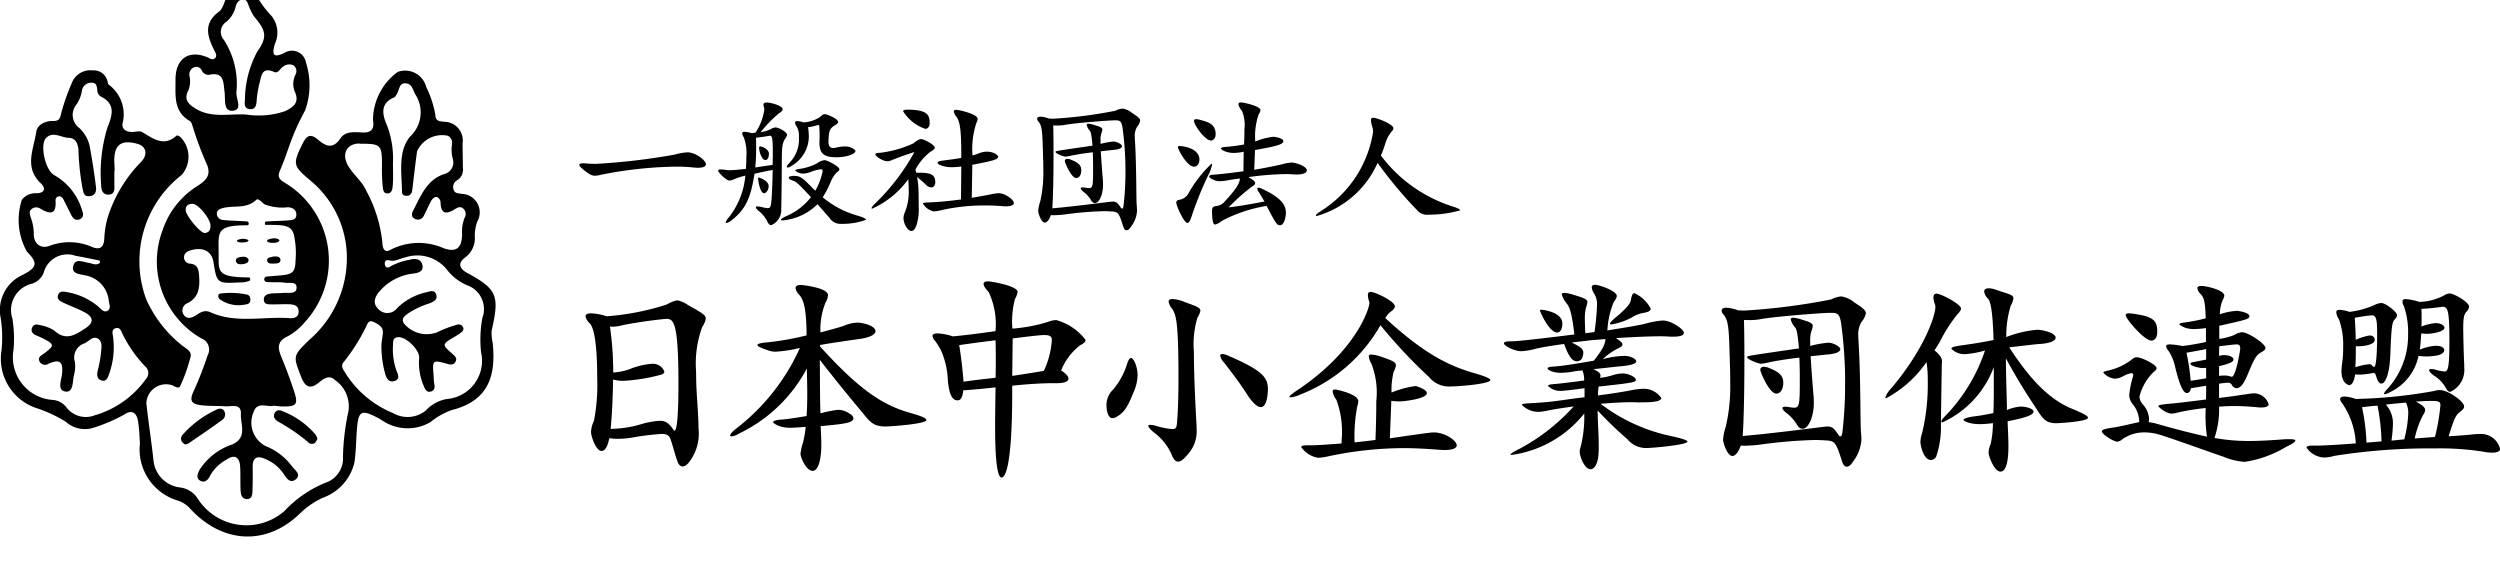 <svg xmlns="http://www.w3.org/2000/svg" xmlns:xlink="http://www.w3.org/1999/xlink" width="169.546" height="39" viewBox="0 0 169.546 39">
  <defs>
    <clipPath id="clip-path">
      <rect id="長方形_12" data-name="長方形 12" width="169.546" height="39" fill="none"/>
    </clipPath>
  </defs>
  <g id="h_logo_3" clip-path="url(#clip-path)">
    <path id="パス_145" data-name="パス 145" d="M14.964,28.156c-.147-.2-.376-.147-.56-.049a6.991,6.991,0,0,0-2.228,1.659.4.4,0,0,0-.078.482.881.881,0,0,0,.214.194.82.82,0,0,0,.224-.054c.768-.528,1.545-1.048,2.294-1.6a.452.452,0,0,0,.135-.629" transform="translate(0.229 -0.303)"/>
    <path id="パス_146" data-name="パス 146" d="M12.686,9.188c.1.059.14.251.19.387a22.242,22.242,0,0,0,.887,2.4c.389.776.116,1.163-.518,1.58a5.638,5.638,0,0,0-2.415,3.027,6.008,6.008,0,0,0,2.611,7.336.809.809,0,0,1,.444,1.149,24.281,24.281,0,0,1-.894,2.313c-.386.78-.259,1.012.58,1.092.5.048,1,.024,1.5.06.424.031,1.106-.232,1.067.52-.037.707.471,1.609-.606,2.074a4.21,4.21,0,0,0-2.19,1.7c-.123.221-.268.547,0,.728.315.211.574-.017.7-.311a2.825,2.825,0,0,1,1.129-1.1c.526-.373.876-.177.916.467.034.56,0,1.125.035,1.685.017.261.118.561.468.528.3-.03.326-.312.333-.548.017-.532.026-1.066.013-1.6-.018-.728.359-.811.9-.551A2.757,2.757,0,0,1,19,33.06c.2.3.468.776.885.4.365-.331-.116-.614-.291-.873a4.168,4.168,0,0,0-1.8-1.369,1.786,1.786,0,0,1-.8-2.282c.248-.777.953-.318,1.364-.446.227.022.373.045.521.049,1.05.031,1.173-.116.846-1.095-.253-.754-.527-1.5-.832-2.236-.256-.614-.331-1.081.426-1.427a3.979,3.979,0,0,0,1.152-.955,6.158,6.158,0,0,0-1.376-9.47c-.374-.224-.491-.4-.3-.826.328-.758.569-1.552.871-2.321a16.579,16.579,0,0,1,.822-1.733,5.018,5.018,0,0,0,.063-3.257.962.962,0,0,0-1.463-.656c-.827.4-.825.05-.648-.605a1.8,1.8,0,0,0-.244-1.923A6.616,6.616,0,0,1,17.164.616a1.036,1.036,0,0,0-1.9,0c-.244.365-.3.921-.619,1.155-1.039.772-.8,1.624-.343,2.558.083.17.25.389.1.573-.171.2-.377.024-.56-.051-1.269-.52-2.15.137-2.138,1.539.01,1.058-.162,2.145.982,2.8m.164,5.61c.394-.006,1.235,1.023,1.227,1.483,0,.265-.089.468-.383.495s-1.3-1.18-1.3-1.564c0-.311.2-.411.456-.414m6.456.229c.329.018.6.161.593.523s-.336.348-.592.372c-.313.03-1.039.046-1.463.073-.079.005-.108.23-.029.23,1.234,0,1.724.013,1.909.636a5.709,5.709,0,0,1,.12,1.764c-.018,1.084-.366.959-1.956,1.106a.184.184,0,0,0-.013.365c.267.039.974,0,1.208.046.313.066.856-.128.831.365-.022.438-.552.3-.886.333-.292.026-.59.008-.88.047-.239.033-.476.128-.453.439.02.29.268.285.465.29.412.01.824-.022,1.235-.008.3.01.626.062.66.445.036.4-.282.523-.583.5-1.8-.135-3.658.383-5.409-.405-.393-.177-.673.015-.975.21-.261.168-.586.285-.8,0a.53.53,0,0,1,.229-.825c.774-.392.838-1.064.79-1.805-.029-.434-.07-.837-.638-.875a.423.423,0,0,1-.388-.415c0-.281.19-.408.435-.484.819-.256,1.437.047,1.556.769.243,1.479.243,1.478,1.757,1.406a1.7,1.7,0,0,0,.706-.118c.061-.039.033-.225-.04-.225-2.185,0-2.066-.4-2.066-1.554,0-1.529-.229-1.98,1.957-1.98.121,0,.106-.244-.015-.257-.266-.03-1.354-.061-1.619-.1a.447.447,0,0,1-.441-.368c-.038-.262.14-.367.353-.429.76-.222,1.637.077,2.317-.571.151-.142.38.2.577.311a3.346,3.346,0,0,0,1.549.193M12.558,7.152a1.683,1.683,0,0,0,.093-1.032.512.512,0,0,1,.314-.579.391.391,0,0,1,.517.209.5.5,0,0,0,.5.3c1.041-.227.963.535,1.049,1.162.066.492-.1,1.316.539,1.276.725-.047.221-.824.265-1.263a5.533,5.533,0,0,0-.846-3.539.809.809,0,0,1,.164-1.231,1.924,1.924,0,0,0,.634-1.043c.062-.228.2-.455.469-.471.312-.019.338.269.435.476a3.109,3.109,0,0,0,.358.7c.8.946.9,1.362.2,2.36a6.965,6.965,0,0,0-.836,3.3c-.035.26-.045.568.338.6.358.027.422-.225.453-.518a7,7,0,0,1,.19-1.225c.138-.462.136-1.162.992-.779.3.133.415-.269.645-.382a.671.671,0,0,1,.67-.069.492.492,0,0,1,.138.639,1.391,1.391,0,0,0-.059,1.119c.363.754-.066,1.08-.661,1.358a5.562,5.562,0,0,1-2.61.226c-1.149-.078-2.339.263-3.439-.4-.5-.3-.805-.625-.515-1.2" transform="translate(0.199 -0.976)"/>
    <path id="パス_147" data-name="パス 147" d="M18.276,28.322c-.133.277.052.462.253.579a12.779,12.779,0,0,1,2.018,1.384.337.337,0,0,0,.474.042.936.936,0,0,0,.162-.273,1.584,1.584,0,0,0-.124-.272,5.6,5.6,0,0,0-2.334-1.628.337.337,0,0,0-.448.169" transform="translate(0.347 -0.301)"/>
    <path id="パス_148" data-name="パス 148" d="M33.351,23.227c.535-2.352.356-2.775-1.658-3.873-.51-.277-.71-.647-.118-1.074a1.609,1.609,0,0,0,.625-1.4,2.742,2.742,0,0,1,.176-1.03,1.253,1.253,0,0,0-1.068-1.862c-.233-.043-.489-.022-.559-.323a.527.527,0,0,1,.265-.606.842.842,0,0,0,.378-.839c0-.558-.022-1.115-.019-1.672A1.264,1.264,0,0,0,30.151,9.1c-.294-.034-.62-.018-.621-.45a7.011,7.011,0,0,0-.625-1.911A1.472,1.472,0,0,0,26.97,5.719a4.084,4.084,0,0,0-1.676,3.242c.116.64-.119.9-.738.863-.536-.031-1.14-.09-1.469.4-.517.763-1,.528-1.525.084s-.775-.267-1.051.293c-.676,1.375-.638,1.49.532,2.475a6.823,6.823,0,0,1,2.48,5.082A7.352,7.352,0,0,1,20.963,23.9c-1.109,1.085-1.087,1.077-.548,2.479.307.8.685.858,1.276.355.322-.273.685-.455,1.023-.122a2.155,2.155,0,0,1,.91,2.148,15.848,15.848,0,0,0-.364,3.074,1.743,1.743,0,0,1-.988,1.668,7.836,7.836,0,0,0-2.987,2,3.922,3.922,0,0,1-5.866-.829,1.656,1.656,0,0,0-1.182-.771,2.05,2.05,0,0,1-1.831-1.865c-.138-1.288-.343-2.57-.48-3.858a1.337,1.337,0,0,1,1.745-1.214c.19.09.458.264.548.06a11.351,11.351,0,0,0,.707-1.995c.094-.392-.363-.576-.617-.794a8.309,8.309,0,0,1-2.4-3.118,7.42,7.42,0,0,1,2.42-8.422,1.891,1.891,0,0,0-.11-2.576c-.071-.046-.206-.117-.234-.091-.877.8-1.592.208-2.351-.233-.174-.1-.461,0-.695-.005-.373-.007-.686-.18-.629-.573a2.5,2.5,0,0,0-.941-2.642c-.041-.03-.054-.105-.066-.163a.954.954,0,0,0-1.02-.8,1.356,1.356,0,0,0-1.344.7,14.525,14.525,0,0,0-.768,2.132c-.1.373-.083.617-.612.6-.447-.01-1.028.23-1.1.736-.169,1.168-.838,2.407.3,3.482.4.381.235.663-.259.684a1.2,1.2,0,0,0-1.011.428A4.394,4.394,0,0,0,1.822,17.9c.762.773.708,1.071-.286,1.582a2.62,2.62,0,0,0-1.488,2.93A8.535,8.535,0,0,1,.1,24.622a3.529,3.529,0,0,0,2.468,3.926,9.281,9.281,0,0,1,1.9.9,1.934,1.934,0,0,0,1.909.391,11.607,11.607,0,0,0,2.02-.867c.574-.4.885-.117.971.468s.1,1.177.121,1.476a3.621,3.621,0,0,0,2.573,3.874,1.878,1.878,0,0,1,.841.553c2.151,2.33,5.134,2.573,7.46.3a5.449,5.449,0,0,1,1.554-1.055,3.355,3.355,0,0,0,2.107-2.331c.121-.7.12-1.459.173-2.192.1-1.394.279-1.5,1.516-.838.077.042.148.1.226.138a3.063,3.063,0,0,0,3.258.1,4.737,4.737,0,0,1,1.437-.813c2.375-.605,3.029-2.149,2.78-4.56a2.855,2.855,0,0,1-.067-.872M2.292,16.652a3.231,3.231,0,0,0-.195-1.03c-.051-.2-.163-.4.018-.582a.5.5,0,0,1,.652-.029c.64.371,1.064.382,1-.548a.269.269,0,0,1,.246-.311c.168-.008.25.13.317.266q.237.476.475.95c.128.257.3.477.614.339.278-.123.235-.4.143-.618a4.037,4.037,0,0,0-1.867-2.362c-.621-.3-1.024-2.1-.555-2.546s1.009-.007,1.516.006c.468.013.626.383.664.8A17.039,17.039,0,0,0,5.6,13.63c.068.271.075.542.451.517.4-.026.5-.318.458-.625q-.157-1.275-.386-2.54A2.4,2.4,0,0,0,5.377,9.52a1.1,1.1,0,0,1-.191-1.591,2.3,2.3,0,0,0,.378-.977.627.627,0,0,1,.65-.5c.326-.02.355.242.383.484a.514.514,0,0,0,.24.451c1.06.518.753,1.336.443,2.123a10.523,10.523,0,0,0-.423,3.85c0,.367.114.7.517.678.458-.024.382-.434.382-.754V12.4h.023c-.009-.177-.019-.354-.025-.532-.047-1.2.441-1.592,1.586-1.267.578.165.705.718.234,1.214A9.38,9.38,0,0,0,7.29,15.632a6.036,6.036,0,0,0-.217,1.395c-.03.535-.243.784-.786.579a3.84,3.84,0,0,0-2.913-.1c-.633.25-1.119-.172-1.082-.857M6.481,28.982a1.652,1.652,0,0,1-1.988-.53,1.29,1.29,0,0,0-.9-.488A2.9,2.9,0,0,1,.918,24.558a8.576,8.576,0,0,0-.077-2.113A1.837,1.837,0,0,1,2.17,20.079a1.276,1.276,0,0,0,.793-.74,1.658,1.658,0,0,1,2.171-1.147c.542.093,1.079.209,1.618.318.011,0,.012.052.034.15-.278.225-.527.039-.776.006-.384-.049-.91-.351-1.048.23-.123.522.447.527.792.615a1.944,1.944,0,0,1,1.624,1.731c.03.225.169.5-.065.659-.25.169-.445-.079-.6-.229a4.428,4.428,0,0,0-2.212-1.026c-.237-.052-.493-.074-.573.239-.066.261.15.377.329.463.5.242,1.034.428,1.523.694.574.314.583.691.017,1.06-.683.445-1.334.891-2.128.145a2.67,2.67,0,0,0-.984-.362c-.216-.071-.421-.052-.514.194s.044.392.252.489c.16.076.326.138.483.219.795.412.8.484.1,1.015-.183.138-.46.238-.332.539a.421.421,0,0,0,.61.173c.842-.383,1.017-.073.914.753-.048.38-.33,1.062.256,1.13.512.06.467-.629.545-1.038a2.42,2.42,0,0,0,.084-.96,1,1,0,0,1,.651-1.274c.3-.143.575-.546.939-.3.289.2.2.605.18.916a8.458,8.458,0,0,1-.222,1.215c-.062.284-.075.571.232.679.341.119.443-.164.534-.431a5.315,5.315,0,0,0,.269-2.533c-.03-.2-.109-.451.127-.555.308-.136.426.146.507.353A8.7,8.7,0,0,0,9.858,25.7a.58.58,0,0,1,.071.8,6.487,6.487,0,0,1-3.448,2.489m17.89-18.4c1.477-.007,1.538.056,1.535,1.52a10.607,10.607,0,0,0,.045,1.324c.024.2.017.546.346.525.3-.017.323-.347.34-.554.043-.5.013-1,.013-1.5A6.335,6.335,0,0,0,26.229,9.3c-.3-.684-.466-1.457.51-1.857.09-.037.14-.18.2-.28.157-.257.125-.708.578-.672.432.034.481.447.651.753a2.228,2.228,0,0,1-.355,2.854c-.841,1.02-.566,2.47-.55,3.76,0,.224.192.284.382.255.255-.038.3-.243.324-.46.1-.85.2-1.7.315-2.55a1.857,1.857,0,0,1,2.089-1.056.54.54,0,0,1,.276.6,2.541,2.541,0,0,0,.056.966.807.807,0,0,1-.586,1.034c-1.2.4-1.586,1.505-2.107,2.488-.1.195-.125.426.109.538a.433.433,0,0,0,.611-.18c.18-.335.32-.692.506-1.024.084-.148.242-.314.423-.26a.448.448,0,0,1,.217.348c.018.772.357.848.945.485.17-.105.365-.234.571-.076a.5.5,0,0,1,.113.647,2.589,2.589,0,0,0-.167,1.126c-.021.9-.372,1.232-1.225.946a4.188,4.188,0,0,0-3.652.105c-.479.272-.528-.295-.536-.549a9.321,9.321,0,0,0-1.075-3.441c-.308-.7-.931-1.135-1.282-1.789-.4-.755-.04-1.433.8-1.437m8.356,11.77a7.991,7.991,0,0,0-.1,2.384,2.6,2.6,0,0,1-2.3,3.17,2.5,2.5,0,0,0-1.442.777,1.964,1.964,0,0,1-2.232.178,6.887,6.887,0,0,1-3.295-2.818c-.168-.26-.237-.447,0-.7a12.893,12.893,0,0,0,1.412-2.222c.145-.237.168-.637.6-.425.319.156.646.334.594.783-.023.206-.056.41-.093.675a6.839,6.839,0,0,0,.253,2.043c.073.29.239.605.608.5.435-.122.259-.468.15-.729a4.4,4.4,0,0,1-.226-1.741c0-.252,0-.478.331-.512.547-.055,1.5.877,1.439,1.422a4,4,0,0,0,.318,1.9c.081.21.207.471.515.352.231-.089.24-.3.192-.524a4.074,4.074,0,0,1-.042-.526c-.09-1.084-.087-1.095.931-.813.227.062.409.08.54-.128.145-.228,0-.379-.167-.525-.762-.667-.759-.668.135-1.193.127-.074.251-.156.371-.241s.252-.195.2-.357a.326.326,0,0,0-.43-.211,7.489,7.489,0,0,0-1.313.5,1.994,1.994,0,0,1-2.284-.595c-.2-.345.056-.481.25-.65a5.765,5.765,0,0,1,1.51-.712c.242-.111.534-.228.439-.566-.1-.373-.407-.244-.662-.182a4.077,4.077,0,0,0-1.994,1.077.83.83,0,0,1-1.314.022c-.4-.407-.139-.872.151-1.194A3.524,3.524,0,0,1,27.975,19.4c.374-.047.784-.126.665-.606-.1-.413-.5-.442-.875-.334a4.22,4.22,0,0,0-1.246.426c-.133.089-.345.2-.413-.083-.052-.21.055-.374.283-.309.413.116.739-.137,1.107-.2a2.569,2.569,0,0,1,2.8.816,3.417,3.417,0,0,0,1.368,1.069,1.716,1.716,0,0,1,1.067,2.174" transform="translate(0 -0.84)"/>
    <path id="パス_149" data-name="パス 149" d="M14.644,20.8c-.142-.1-.173-.371,0-.4a5.406,5.406,0,0,1,1.858.072c.17.071.2.16.2.371-.005.233-.2.285-.367.3a2.192,2.192,0,0,1-1.688-.346" transform="translate(0.276 -0.488)"/>
    <path id="パス_150" data-name="パス 150" d="M18.209,17.94c.239-.021.472.008.476.249,0,.178-.2.236-.387.23-.2-.005-.481.052-.52-.19s.259-.231.431-.289" transform="translate(0.338 -0.545)"/>
    <path id="パス_151" data-name="パス 151" d="M16.559,18.15c.017.213-.158.265-.35.3s-.42.032-.49-.134c-.106-.255.145-.329.377-.356.191-.023.381.006.463.189" transform="translate(0.299 -0.544)"/>
    <path id="パス_152" data-name="パス 152" d="M18.617,16.865c-.046.179-.36.193-.584.173-.189-.017-.338-.1-.213-.2a.978.978,0,0,1,.446-.1.468.468,0,0,1,.351.123" transform="translate(0.338 -0.574)"/>
    <path id="パス_153" data-name="パス 153" d="M16.559,16.864c-.054.11-.127.128-.244.141-.287.035-.565,0-.543-.122.007-.041.225-.108.355-.11a.733.733,0,0,1,.432.09" transform="translate(0.3 -0.573)"/>
    <path id="パス_154" data-name="パス 154" d="M46.377,10.714c-.091,0-.193-.01-.3-.019a10.675,10.675,0,0,0-1.174-.059,27.446,27.446,0,0,0-5.092.547,2.206,2.206,0,0,1-.424.069c-.213,0-.385-.089-.73-.362-.222-.176-.334-.294-.334-.382,0-.068.081-.1.253-.1a1.415,1.415,0,0,1,.2.011c.244.019.456.029.679.029a44.042,44.042,0,0,0,5.325-.626,4.176,4.176,0,0,1,.881-.157c.527,0,1.246.539,1.246.813,0,.146-.182.234-.527.234" transform="translate(0.968 0.665)"/>
    <path id="パス_155" data-name="パス 155" d="M50.866,11.079c-.5.089-.73.148-1.225.254-.253,1.5-.506,2.339-1.549,3.151a.967.967,0,0,1-.365.2c-.03,0-.04-.01-.04-.038a.809.809,0,0,1,.193-.333,5.253,5.253,0,0,0,1.134-2.847,4.068,4.068,0,0,0-.76.245,1.045,1.045,0,0,1-.314.089c-.222,0-.769-.558-.769-.676,0-.059.061-.078.182-.078a2.266,2.266,0,0,1,.395.038,1,1,0,0,0,.193.011c.253,0,.648-.04,1.114-.089.02-.3.03-.577.03-.822a3.163,3.163,0,0,0-.171-1.31.686.686,0,0,1-.112-.275c0-.068.05-.107.172-.107a1.812,1.812,0,0,1,.455.088,2.638,2.638,0,0,0,.273-.03,3.751,3.751,0,0,0,.6-1.565.56.56,0,0,0-.02-.148.7.7,0,0,1-.04-.176c0-.1.061-.156.223-.156.294,0,1.083.226,1.083.45,0,.089-.091.186-.253.284a8.521,8.521,0,0,0-1.245,1.282,2.55,2.55,0,0,0,.7-.215.6.6,0,0,1,.314-.108c.233,0,.78.323.78.49a.538.538,0,0,1-.132.274c-.191.313-.222.568-.222,1.536-.011,1.762-.02,2.358-.04,3.239a1.119,1.119,0,0,1-.679,1.086c-.1,0-.182-.078-.243-.205a2.091,2.091,0,0,0-.6-.754c-.141-.118-.2-.2-.2-.245s.04-.068.121-.068a1.558,1.558,0,0,1,.3.049,1.739,1.739,0,0,0,.364.068c.253,0,.273-.019.345-1.976,0-.205.011-.412.011-.607m0-.352c0-.254.01-.509.01-.734,0-1.105-.04-1.242-.2-1.242-.02,0-.04.01-.061.01-.253.049-.547.088-.882.127.011.274.011.528.011.754a10.923,10.923,0,0,1-.061,1.262Zm-.992.938c0-.048.01-.077.061-.077.03,0,.658.215.658.576,0,.294-.193.49-.3.49-.294,0-.415-.9-.415-.989m.3-1.379a1.481,1.481,0,0,1-.233-.7c0-.079.031-.108.091-.108.121,0,.578.186.578.509,0,.03-.011.068-.011.1-.02.215-.121.313-.222.313a.281.281,0,0,1-.2-.108m3.574,2.192a4.266,4.266,0,0,0,.5-1.331c0-.089-.04-.127-.132-.127a2.873,2.873,0,0,0-.688.186,1.558,1.558,0,0,1-.475.107.8.8,0,0,1-.567-.205c0-.04.112-.088.334-.118a3.574,3.574,0,0,0,1.165-.382,1,1,0,0,1,.5-.205c.172,0,1,.43,1,.617,0,.078-.071.146-.193.224a2.024,2.024,0,0,0-.384.6,6.356,6.356,0,0,1-.557,1.076,6.344,6.344,0,0,0,2.46,1.272c.314.1.486.187.486.254a4.659,4.659,0,0,1-1.7.275.857.857,0,0,1-.78-.4c-.324-.362-.578-.666-.82-.93a3.83,3.83,0,0,1-2.1,1.067,1.918,1.918,0,0,1-.273.029c-.071,0-.112-.01-.112-.04s.1-.117.314-.224a4.248,4.248,0,0,0,1.732-1.312c-.708-.752-.972-1.046-1.215-1.115-.193-.059-.294-.128-.294-.2s.121-.127.385-.127c.415.01.566.146,1.215.811Zm.9-3.269c0,.264.141.372.324.372a.675.675,0,0,0,.191-.03,2.62,2.62,0,0,1,.628-.078,1.122,1.122,0,0,1,.213.019c.314.1.466.206.466.313,0,.137-.486.4-1.286.4-.83,0-1.154-.226-1.154-1.008,0-.108.011-.226.011-.372V8.613c0-.166-.011-.293-.02-.469,0-.078-.031-.118-.071-.118-.01,0-.03.011-.04.011a2.8,2.8,0,0,1-.648.137,5.777,5.777,0,0,1,.051.665,2.33,2.33,0,0,1-1.1,1.918,1.138,1.138,0,0,1-.171.1.38.38,0,0,1-.163.059c-.04,0-.061-.02-.061-.049,0-.059.061-.146.182-.274a2.262,2.262,0,0,0,.638-1.742,1.209,1.209,0,0,0-.162-.733.459.459,0,0,1-.1-.245c0-.068.051-.108.163-.108a1.521,1.521,0,0,1,.415.089A2.3,2.3,0,0,0,54.065,7.5c.152-.146.243-.205.354-.205s.89.3.89.528c0,.068-.08.146-.212.224-.385.235-.416.392-.446,1.135Z" transform="translate(1.532 0.447)"/>
    <path id="パス_156" data-name="パス 156" d="M60.144,12.712c0,.332.011.86.011,1.115,0,.324-.122,1.361-.5,1.361-.253,0-.536-.49-.536-.881a.913.913,0,0,1,.071-.332,3.7,3.7,0,0,0,.283-1.576c0-.264-.02-.509-.03-.725a6.124,6.124,0,0,1-2.451,2c-.03,0-.04-.01-.04-.029,0-.059.081-.167.233-.314a14.455,14.455,0,0,0,2.673-3.5c-.415.138-.881.284-1.55.558a.709.709,0,0,1-.3.068c-.273,0-.8-.332-.8-.469,0-.068.121-.1.365-.108a7.671,7.671,0,0,0,2.2-.626c.263-.205.395-.3.547-.3.193,0,.921.392.921.578,0,.088-.112.176-.314.293a3.9,3.9,0,0,0-1,1.194l.061.215H60.1c.84,0,1.174.1,1.174.647,0,.215-.112.352-.273.352a.564.564,0,0,1-.364-.186,6.843,6.843,0,0,0-.6-.518,5.23,5.23,0,0,1,.1.919Zm-.577-5.754c1.052.049,1.326.275,1.326.881,0,.3-.132.42-.3.42a2.873,2.873,0,0,1-1.5-1.193c0-.079.112-.108.334-.108Zm3.472,3.855a6,6,0,0,1-.638.049,2.2,2.2,0,0,1-.7-.108c-.193-.078-.273-.137-.273-.2s.121-.118.323-.137c.425-.059.871-.108,1.286-.186V9.982c0-1.712-.1-2.221-.324-2.534a.784.784,0,0,1-.182-.372c0-.068.051-.108.172-.108s1.448.275,1.448.617a.715.715,0,0,1-.091.275,5.661,5.661,0,0,0-.263,2.2,2.907,2.907,0,0,0,.446-.146,1.512,1.512,0,0,1,.536-.108c.425,0,.76.226.76.342,0,.2-.446.3-1.752.548l-.04,2.24c.374-.059.76-.137,1.154-.205a3.7,3.7,0,0,1,.688-.108c.385,0,1.013.421,1.013.666,0,.127-.162.224-.527.224a2.421,2.421,0,0,1-.253-.01c-.323-.029-.718-.048-1.184-.048a13.323,13.323,0,0,0-2.926.312,2.406,2.406,0,0,1-.536.089,1.1,1.1,0,0,1-.739-.529c0-.059.132-.067.374-.078.607-.019,1.367-.088,2.207-.2Z" transform="translate(2.155 0.479)"/>
    <path id="パス_157" data-name="パス 157" d="M68.028,14.624c-.244,0-.446-.636-.446-.793a2.619,2.619,0,0,1,.132-.626,8.687,8.687,0,0,0,.213-2.191c0-.226,0-.46-.011-.676-.05-1.741-.04-2.24-.314-2.563a.311.311,0,0,1-.091-.2c0-.078.071-.137.233-.137a1.839,1.839,0,0,1,.557.127c.111.01.233.01.344.01a30.406,30.406,0,0,0,4.171-.539,1.342,1.342,0,0,1,.486-.146,1.269,1.269,0,0,1,.629.284c.4.264.566.382.566.538a.969.969,0,0,1-.213.42,1.149,1.149,0,0,0-.151.666c0,.118.01.254.02.421.1,1.8.071,3.845.111,4.247.011.137.02.254.02.352a1.87,1.87,0,0,1-.395,1.057c-.1.176-.212.264-.314.264s-.171-.078-.222-.235c-.3-.959-.354-1.008-.78-1.037-.182-.01-.364-.019-.556-.019a23.477,23.477,0,0,0-2.511.205,7.137,7.137,0,0,1-.861.068,1.429,1.429,0,0,1-.2-.01c-.132.362-.283.509-.415.509m5.466-3.865A21.673,21.673,0,0,0,73.3,8.195c-.061-.391-.141-.508-.435-.508H72.8c-.445,0-2.632.175-3.32.293a3.088,3.088,0,0,1-.607.059,2.586,2.586,0,0,1-.273-.01c.02.655.02,1.38.02,2.094,0,1.428-.031,2.827-.081,3.532.87-.078,1.852-.185,3.716-.42a3.841,3.841,0,0,1,.395-.038c.213,0,.314.077.527.4a.15.15,0,0,0,.09.079c.051,0,.081-.059.1-.186a19.433,19.433,0,0,0,.132-2.388Zm-1.67-.968c.03.538.112,1.614.141,1.937.011.118.011.235.011.343,0,.635-.253,1.232-.547,1.232-.121,0-.223-.1-.3-.254a2.049,2.049,0,0,0-.486-.518c-.121-.1-.182-.176-.182-.226s.04-.068.132-.068c.05,0,.111.011.193.019a1.29,1.29,0,0,0,.243.03c.273,0,.273-.205.273-1.517,0-.313-.01-.626-.02-.91-.527.059-1.083.146-1.457.224a2.466,2.466,0,0,1-.405.068c-.112,0-.668-.205-.668-.323,0-.059.03-.059,2.51-.42-.061-.666-.1-.911-.182-1.008a.893.893,0,0,1-.213-.391c0-.059.04-.089.121-.089a1.812,1.812,0,0,1,.455.108c.374.107.486.166.486.3a1.02,1.02,0,0,1-.071.264,1.471,1.471,0,0,0-.05.48v.215a4.932,4.932,0,0,1,.87-.157c.273,0,.587.206.587.313,0,.127-.213.235-.7.264ZM70.5,11.141c-.03.332-.182.46-.334.46-.354,0-.78-1.076-.78-1.145,0-.1.061-.156.183-.156a.622.622,0,0,1,.243.059c.5.2.688.382.688.7Z" transform="translate(2.828 0.474)"/>
    <path id="パス_158" data-name="パス 158" d="M76.382,13.291c0-.127.082-.166.2-.186a.875.875,0,0,0,.587-.372,8.354,8.354,0,0,1,1.609-2.084c.02,0,.03.02.03.059a2.516,2.516,0,0,1-.263.734,23.655,23.655,0,0,0-1.094,2.691c-.1.342-.2.538-.314.538-.243,0-.759-1.184-.759-1.38m1.57-2.906c0,.284-.152.47-.365.47-.475,0-1.093-1.175-1.093-1.331,0-.049.031-.068.112-.068.061,0,1.245.059,1.347.851Zm-.365-2.632c0-.078.05-.118.152-.118a1.149,1.149,0,0,1,.273.049c.536.146,1.042.283,1.042.968,0,.264-.141.431-.324.431-.395,0-1.144-1.057-1.144-1.331m4.4,4.833a.506.506,0,0,1-.112-.235c0-.048.031-.068.081-.068a.7.7,0,0,1,.294.1c1.195.557,1.57,1.046,1.57,1.595,0,.215-.091.851-.4.851-.212,0-.263-.088-.911-1.31a9.778,9.778,0,0,0-3.037,1.018,1.163,1.163,0,0,1-.446.245c-.112,0-.213-.118-.213-.911,0-.264.061-.3.253-.342a.859.859,0,0,0,.618-.323c.718-.774,1.012-1.214,1.012-1.547-.294.04-.577.079-.83.127a4.12,4.12,0,0,1-.557.059c-.294,0-.7-.224-.7-.323,0-.059.081-.1.243-.118.6-.038,1.336-.137,2.086-.234l.02-1.321a3.906,3.906,0,0,1-.668.078c-.466,0-.871-.2-.871-.3,0-.059.112-.1.284-.107a11.279,11.279,0,0,0,1.275-.167C81,8.956,81,8.624,81,8.34a2.5,2.5,0,0,0-.162-1.262.932.932,0,0,1-.243-.46c0-.078.061-.118.182-.118.182,0,1.316.254,1.316.518a.623.623,0,0,1-.121.283,4.487,4.487,0,0,0-.233,1.85,4.552,4.552,0,0,1,1.215-.323c.141,0,.688.1.688.3,0,.244-.648.371-1.923.6l-.051,1.34c.78-.137,1.488-.274,1.954-.391a2.708,2.708,0,0,1,.587-.1c.253,0,1.023.244,1.023.528,0,.156-.2.283-.689.283a1.8,1.8,0,0,1-.222-.01c-.152-.01-.324-.019-.506-.019a20.474,20.474,0,0,0-2.541.205c.324.186.455.3.455.41,0,.079-.07.148-.2.226a12.864,12.864,0,0,0-1.6,1.418c.891-.107,1.5-.224,2.431-.4Z" transform="translate(3.393 0.447)"/>
    <path id="パス_159" data-name="パス 159" d="M85.353,14.134c-.04,0-.071-.01-.071-.04,0-.048.112-.156.335-.293A7.724,7.724,0,0,0,89.16,8.43a1.019,1.019,0,0,0-.051-.332,1.769,1.769,0,0,1-.091-.461c0-.107.041-.166.152-.166.233,0,1.367.431,1.367.714,0,.089-.081.186-.2.323a2.554,2.554,0,0,0-.375.8,6.548,6.548,0,0,1-.273.724,9.767,9.767,0,0,0,4.829,3.444c.375.118.547.206.547.275a7.67,7.67,0,0,1-2.136.294.887.887,0,0,1-.8-.323,28.417,28.417,0,0,1-2.662-3.191,6.459,6.459,0,0,1-4.11,3.6" transform="translate(3.96 0.514)"/>
    <path id="パス_160" data-name="パス 160" d="M40.93,28.448a4.016,4.016,0,0,1-.6-.043c-.119.606-.314.866-.522.866-.388,0-.717-1-.717-1.27a1.856,1.856,0,0,1,.194-.765,12.656,12.656,0,0,0,.224-2.87c0-2.555-.254-3.477-.493-3.737a.889.889,0,0,1-.3-.491c0-.13.134-.2.388-.2a3.805,3.805,0,0,1,1.046.2,17.4,17.4,0,0,0,4.062-.794,2.459,2.459,0,0,1,.717-.289,1.821,1.821,0,0,1,.732.317c.882.5,1.211.664,1.211.924a1.375,1.375,0,0,1-.239.562,7.166,7.166,0,0,0-.418,3.03c0,.5.015,1.082.06,1.732.06.895.105,1.587.105,2.121a3.17,3.17,0,0,1-.6,2.236c-.165.231-.329.346-.479.346s-.283-.129-.358-.361c-.208-.6-.3-1.038-.463-1.486-.089-.274-.284-.36-.582-.36a17.452,17.452,0,0,0-1.927.231,5.847,5.847,0,0,1-1.046.1m-.344-.678a7.557,7.557,0,0,0,1.867-.3,5.788,5.788,0,0,1,1.3-.245c.433,0,.642.188.956.649a.055.055,0,0,0,.045.015c.074,0,.269-.144.269-3.217,0-4.2-.344-4.357-.822-4.357-.164,0-1.688.173-2.927.418a3.089,3.089,0,0,1-.717.115c-.06,0-.119-.014-.179-.014a21.909,21.909,0,0,1,.223,3.116,3.857,3.857,0,0,0,1.3-.3,5.052,5.052,0,0,1,1.315-.289.844.844,0,0,1,.851.521c0,.1-.074.187-.269.23a12.124,12.124,0,0,1-2.509.405,2.664,2.664,0,0,1-.7-.088c-.015,1.1-.06,2.28-.164,3.348Z" transform="translate(0.993 1.312)"/>
    <path id="パス_161" data-name="パス 161" d="M54.118,28.971c0,.624-.117,1.717-.587,1.717-.427,0-.822-.894-.822-1.163a3.621,3.621,0,0,1,.177-.781,8.373,8.373,0,0,0,.176-1.036c-.47.029-.792.058-1.057.058-.807,0-1.159-.341-1.159-.384s.087-.1.235-.127a1.693,1.693,0,0,1,.307-.043c.338-.014,1.057-.128,1.733-.242.03-.454.045-.936.045-1.461s-.015-1.12-.03-1.759a10.148,10.148,0,0,1-4.493,4.356l-.265.142a.974.974,0,0,1-.352.1c-.059,0-.088-.029-.088-.057,0-.086.118-.242.367-.44a14.234,14.234,0,0,0,4.361-5.5,8.973,8.973,0,0,1-1.645.255,1.45,1.45,0,0,1-.572-.114q-.661-.212-.661-.34c0-.086.234-.142.734-.185a19.166,19.166,0,0,0,2.6-.468c-.015-1.547-.132-2.341-.5-2.752a.817.817,0,0,1-.25-.454c0-.141.118-.212.382-.212.015,0,1.821.17,1.821.695a1.138,1.138,0,0,1-.162.482,4.829,4.829,0,0,0-.352,2.043c.675-.184,1.278-.34,1.6-.453a2.433,2.433,0,0,1,.9-.213c.425,0,1.233.227,1.233.581,0,.2-.323.412-.984.511s-1.821.255-2.775.425v.1C56.967,25.5,58.538,26.3,60.2,26.772c.705.2,1.042.34,1.042.467,0,.284-2.569.44-2.731.44-.822,0-1.057-.255-1.586-.922-.881-1.05-1.866-2.256-2.908-3.6.015,1.065,0,2.427.045,3.632a7.47,7.47,0,0,1,1.189-.24,1.327,1.327,0,0,1,.734.228c.206.112.308.227.308.34,0,.312-.557.384-2.217.539l.044,1.065Z" transform="translate(1.581 1.245)"/>
    <path id="パス_162" data-name="パス 162" d="M68.976,24.758c-.661,0-1.659.057-2.732.171v.453c0,5.576-.587,5.775-.72,5.775-.411,0-.44-2.341-.44-3.476,0-.71.015-1.576.03-2.639-.749.084-1.5.156-2.188.2-.044.467-.176.681-.382.681-.47,0-.587-.667-.661-1.277a5.8,5.8,0,0,0-.4-1.958,4.136,4.136,0,0,0-.455-.78.6.6,0,0,1-.19-.355c0-.113.117-.17.337-.17a3.723,3.723,0,0,1,1.042.2c.779-.072,1.469-.156,2.893-.355a5.143,5.143,0,0,0-.455-2.639c-.22-.242-.352-.425-.352-.554s.1-.184.323-.184c.1,0,1.982.283,1.982.724a1.333,1.333,0,0,1-.176.468,5.962,5.962,0,0,0-.177,2.015,10.925,10.925,0,0,0,2.408-.454,1.62,1.62,0,0,1,.557-.127,3.717,3.717,0,0,1,2,1.348c0,.127-.133.24-.382.369a4.1,4.1,0,0,0-1.278,1.7c.337.214.5.413.5.554,0,.2-.279.312-.822.312Zm-3.847-1.574c0-.412,0-.852-.015-1.334-.867.1-1.776.227-2.467.326.117.667.235,1.675.294,2.483.852-.127,1.586-.2,2.173-.269.015-.4.015-.78.015-1.206m3.216-1.689c-.352.014-1.146.113-2.07.228l-.03,2.54c1.336-.2,2.144-.341,2.144-.341a5.756,5.756,0,0,0,.542-2.1c0-.228-.132-.327-.47-.327Z" transform="translate(2.403 1.229)"/>
    <path id="パス_163" data-name="パス 163" d="M72.329,27.053c-.255,0-.4-.384-.4-.932a1.478,1.478,0,0,1,.467-1.026,4.968,4.968,0,0,0,.921-1.686c.085-.288.185-.437.284-.437.17,0,.439.6.439,1.164a2.977,2.977,0,0,1-.269,1.15c-.412,1.027-.638,1.356-1.078,1.63a.692.692,0,0,1-.368.137M76.792,30c-.17,0-.312-.137-.439-.466a3.718,3.718,0,0,0-1.218-1.52c-.241-.205-.369-.357-.369-.438,0-.042.043-.068.128-.068a1.414,1.414,0,0,1,.4.068,5.133,5.133,0,0,0,1.091.219c.24,0,.283-.1.312-.288.085-.8.114-2.027.114-3.218,0-3.795-.156-4.273-.454-4.685a1.017,1.017,0,0,1-.212-.451c0-.11.085-.179.254-.179a2.407,2.407,0,0,1,.836.205c.766.275,1.064.37,1.064.589a1.332,1.332,0,0,1-.2.466,6.225,6.225,0,0,0-.24,2.328c0,1.041.043,2.507.155,4.547.014.26.029.48.029.685a2.312,2.312,0,0,1-.623,1.739c-.241.288-.439.466-.624.466m6.08-4.794c-.043.726-.213,1.1-.482,1.1-.241,0-.581-.315-.964-.917-.411-.645-.992-1.425-1.545-2.123a.916.916,0,0,1-.241-.453c0-.067.043-.109.143-.109a1.236,1.236,0,0,1,.453.137c2.253.973,2.636,1.453,2.636,2.233Z" transform="translate(3.11 1.306)"/>
    <path id="パス_164" data-name="パス 164" d="M84.271,25.508a1.911,1.911,0,0,1-.61.165c-.043,0-.07-.014-.07-.028,0-.068.2-.232.552-.466,4.068-2.725,4.875-5.615,4.875-5.888A.307.307,0,0,0,89,19.166a1.467,1.467,0,0,1-.085-.423c0-.152.056-.22.2-.22.283,0,1.63.631,1.63.973,0,.137-.128.26-.354.424a2.09,2.09,0,0,0-.3.371c2.849,2.629,4.535,3.314,6.179,3.78.637.191.949.328.949.424,0,.274-2.182.438-2.678.438a1.737,1.737,0,0,1-1.473-.631,34.926,34.926,0,0,1-3.3-3.519,10.736,10.736,0,0,1-5.5,4.724m6.137,2.945c2.735-.4,2.835-.4,2.99-.4.737,0,1.545.548,1.545.876,0,.192-.269.315-.821.315-.156,0-.327-.014-.524-.027-.751-.056-1.531-.1-2.268-.1a24.815,24.815,0,0,0-5.059.547,4.113,4.113,0,0,1-.723.11,1.738,1.738,0,0,1-1.148-.726c0-.1.156-.124.439-.124h.312c.327,0,1.063-.055,1.984-.123V28.59a6.239,6.239,0,0,0-.354-2.752,1.311,1.311,0,0,1-.254-.562c0-.1.056-.137.184-.137.043,0,1.558.3,1.558.794a1.219,1.219,0,0,1-.07.343,10.786,10.786,0,0,0-.184,2.451c.467-.055.949-.1,1.417-.165.043-1.108.056-1.944.056-2.616a5.464,5.464,0,0,0-.326-2.547,1.319,1.319,0,0,1-.185-.493c0-.1.057-.138.17-.138a2.811,2.811,0,0,1,.723.165c.695.247.949.343.949.562a1.186,1.186,0,0,1-.155.451,5.042,5.042,0,0,0-.141,1.4,6.7,6.7,0,0,1,1.6-.438.305.305,0,0,1,.141.028c.454.151.652.315.652.452,0,.383-1.558.561-1.856.561a4.014,4.014,0,0,1-.553-.041Z" transform="translate(3.853 1.275)"/>
    <path id="パス_165" data-name="パス 165" d="M106.39,26.046c-.128,0-.27-.014-.412-.014-.595,0-1.361.042-2.154.11a11.949,11.949,0,0,0,5,2.232c.61.151.894.247.894.329,0,.232-2.452.438-2.778.438a1.647,1.647,0,0,1-1.3-.6,25.54,25.54,0,0,1-2.013-1.945c0,.315.014.671.028,1.014.029.533.044.972.044,1.328a6.193,6.193,0,0,1-.044.9c-.1.507-.3.74-.51.74-.412,0-.737-.876-.737-1.192a1.031,1.031,0,0,1,.071-.342,8.523,8.523,0,0,0,.24-2.247,7.624,7.624,0,0,1-4.9,2.808c-.07,0-.1-.014-.1-.027,0-.056.213-.192.609-.384A13.511,13.511,0,0,0,102,26.319c-.695.1-1.275.179-1.658.261a3.839,3.839,0,0,1-.751.109,1.562,1.562,0,0,1-1.106-.48c0-.067.185-.081.454-.1.34-.014,1.176-.068,1.715-.137.567-.068,1.318-.191,2.083-.274v-.617c-.439.068-1.36.179-1.516.179a1.2,1.2,0,0,1-.964-.329c0-.068.141-.109.354-.123.552-.042,1.36-.151,2.1-.247a1.745,1.745,0,0,0-.114-.685c-.283.028-.51.056-.637.082a5.276,5.276,0,0,1-.836.082c-.511,0-.894-.191-.894-.3,0-.068.128-.109.383-.123.581-.028,1.8-.233,2.75-.4.608-.766.765-1.1.794-1.465l-1.021.082-1.275.151c.6.288.794.438.794.7a.718.718,0,0,1-.043.232.4.4,0,0,1-.382.343c-.284,0-.524-.205-.879-1.178-.78.11-1.375.205-1.885.315a4.664,4.664,0,0,1-1.006.177c-.5,0-1.19-.37-1.19-.534,0-.081.113-.137.467-.137.27,0,.808-.027,4.308-.465-.169-1.493-.326-1.863-.524-2.11a1.638,1.638,0,0,1-.325-.6c0-.069.043-.11.17-.11a2.542,2.542,0,0,1,.6.123c.765.233.964.315.964.507a1.709,1.709,0,0,1-.085.343,2.985,2.985,0,0,0-.085.89c0,.219.014.507.028.876l.623-.082a15.806,15.806,0,0,0,.17-1.794,1.332,1.332,0,0,0-.2-.823.988.988,0,0,1-.156-.41c0-.109.071-.179.228-.179.24,0,1.473.4,1.473.767a.76.76,0,0,1-.2.384,5.792,5.792,0,0,0-.439,1.944c1.289-.205,2.011-.328,2.508-.437a5.794,5.794,0,0,1,1.247-.234c.581,0,1.432.589,1.432.836,0,.165-.241.261-.723.261a3.522,3.522,0,0,1-.368-.014c-.1,0-.255-.014-.453-.014-.667,0-1.829.042-3.061.123.312.206.439.329.439.438s-.128.179-.354.288a4.278,4.278,0,0,0-.979.7,6.336,6.336,0,0,1,1.446-.219c.468,0,.822.219.822.37s-.354.288-1.162.342l-1.743.191c.354.165.482.275.482.439a.643.643,0,0,1-.029.15,4.884,4.884,0,0,0,.836-.177,2.429,2.429,0,0,1,.708-.124c.354,0,.879.234.879.439,0,.164-.269.205-2.522.451a3.738,3.738,0,0,0-.043.6c.85-.109,1.63-.233,2.14-.328a5.2,5.2,0,0,1,.935-.124,1.44,1.44,0,0,1,1.219.631c0,.177-.354.288-1.19.288Zm-6.023-5.068a4.417,4.417,0,0,1-.653-1.15c0-.055.029-.068.1-.068s1.417.15,1.417.931c0,.4-.156.617-.354.617q-.212,0-.51-.329m4.194-.219c-.071,0-.1-.014-.1-.055s.113-.192.326-.37c.794-.643,1.063-1.014,1.091-1.22.056-.342.128-.479.24-.479a2.323,2.323,0,0,1,1.106,1.055c0,.164-.2.232-.5.288a2.1,2.1,0,0,0-.794.314,4.464,4.464,0,0,1-1.374.466" transform="translate(4.724 1.244)"/>
    <path id="パス_166" data-name="パス 166" d="M111.87,29.624c-.339,0-.623-.889-.623-1.108a3.661,3.661,0,0,1,.184-.876,12.113,12.113,0,0,0,.3-3.069c0-.314,0-.643-.014-.945-.071-2.437-.056-3.136-.439-3.588a.434.434,0,0,1-.128-.274c0-.11.1-.191.325-.191a2.612,2.612,0,0,1,.78.177c.156.014.327.014.482.014a42.942,42.942,0,0,0,5.839-.752,1.858,1.858,0,0,1,.68-.206,1.79,1.79,0,0,1,.88.4c.566.37.794.533.794.752a1.356,1.356,0,0,1-.3.589,1.6,1.6,0,0,0-.213.932c0,.165.014.356.029.589.141,2.519.1,5.382.155,5.944.014.191.029.356.029.493a2.63,2.63,0,0,1-.553,1.479c-.141.246-.3.37-.439.37s-.24-.11-.312-.329c-.425-1.343-.5-1.41-1.091-1.452-.255-.014-.51-.028-.779-.028a32.787,32.787,0,0,0-3.515.288,9.915,9.915,0,0,1-1.205.1,1.952,1.952,0,0,1-.284-.014c-.184.507-.4.712-.581.712m7.653-5.41a30.579,30.579,0,0,0-.27-3.588c-.085-.547-.2-.712-.608-.712h-.1c-.624,0-3.686.247-4.65.41a4.293,4.293,0,0,1-.85.082,3.82,3.82,0,0,1-.383-.013c.029.917.029,1.93.029,2.93,0,2-.043,3.959-.113,4.945,1.218-.109,2.592-.26,5.2-.589.241-.027.411-.055.553-.055.3,0,.439.11.736.561.043.068.1.11.128.11.071,0,.114-.082.141-.261a27.258,27.258,0,0,0,.185-3.341Zm-2.338-1.355c.041.752.155,2.26.2,2.712.014.165.014.329.014.479,0,.89-.354,1.726-.765,1.726-.17,0-.312-.137-.425-.356a2.893,2.893,0,0,0-.68-.726c-.17-.138-.255-.247-.255-.315s.056-.1.184-.1a2.518,2.518,0,0,1,.269.028,1.944,1.944,0,0,0,.34.041c.382,0,.382-.288.382-2.123,0-.438-.014-.876-.028-1.274-.737.082-1.517.206-2.04.315a3.541,3.541,0,0,1-.568.1c-.155,0-.935-.288-.935-.452,0-.082.043-.082,3.515-.589-.085-.931-.141-1.273-.254-1.411a1.251,1.251,0,0,1-.3-.547c0-.082.056-.124.169-.124a2.525,2.525,0,0,1,.638.152c.524.15.681.232.681.424a1.408,1.408,0,0,1-.1.37,2.054,2.054,0,0,0-.07.67v.3a7.01,7.01,0,0,1,1.219-.219c.382,0,.821.289.821.438,0,.179-.3.329-.978.37Zm-1.857,1.89c-.043.466-.255.643-.468.643-.5,0-1.09-1.506-1.09-1.6,0-.137.085-.219.254-.219a.882.882,0,0,1,.34.082c.695.274.964.534.964.987Z" transform="translate(5.609 1.295)"/>
    <path id="パス_167" data-name="パス 167" d="M125.356,27.524a6.279,6.279,0,0,1-.313,2.163.419.419,0,0,1-.368.247c-.5,0-.708-.987-.708-1.219a1.8,1.8,0,0,1,.114-.6,14.322,14.322,0,0,0,.382-3.6,7.4,7.4,0,0,0-.085-1.219,7.768,7.768,0,0,1-2.735,2.451c-.043,0-.056-.013-.056-.055a1.684,1.684,0,0,1,.4-.617c2.324-2.752,2.99-5,2.99-5.478a.578.578,0,0,0-.029-.233,1.286,1.286,0,0,1-.1-.452c0-.164.071-.26.213-.26.283,0,1.658.712,1.658,1.013,0,.109-.1.247-.284.438a10.362,10.362,0,0,0-1.148,1.807c-.128.219-.241.4-.368.589.424.356.51.534.51.781,0,.055-.014.109-.014.177,0,.179-.056,3.342-.056,3.945Zm3.585-3.89a6.643,6.643,0,0,1-3.486,3.753c-.043,0-.071-.014-.071-.056,0-.068.071-.177.228-.342a11.658,11.658,0,0,0,2.734-4.479,6.358,6.358,0,0,1-1.346.247,1.208,1.208,0,0,1-.935-.37c0-.11.254-.165.751-.233s1.262-.179,2.112-.356c-.057-1.726-.17-2.6-.383-2.808a.816.816,0,0,1-.255-.479c0-.151.114-.219.312-.219a1.373,1.373,0,0,1,.483.1c.892.3,1.19.343,1.19.576a1.551,1.551,0,0,1-.185.507,6.874,6.874,0,0,0-.3,2.123,7.518,7.518,0,0,1,2.084-.494c.4,0,1.262.219,1.262.534,0,.192-.312.37-.992.425-.339.013-1.289.136-2.154.232,1.616,2.507,2.961,3.657,4.337,4.2.652.274,1.006.452,1.006.575,0,.26-1.97.37-2.14.37-.666,0-.879-.205-1.374-1-.765-1.151-1.4-2.178-2.055-3.4,0,1.137.056,2.575.071,3.506a2.977,2.977,0,0,1,.935-.233c.312,0,.865.124.865.342,0,.3-.964.494-1.758.658.029.67.057,1.2.057,1.643,0,.48-.015,1.767-.539,1.767-.424,0-.807-1.055-.807-1.287a1.523,1.523,0,0,1,.141-.576,6.925,6.925,0,0,0,.156-1.424,7.163,7.163,0,0,1-.879.068c-.78,0-1.119-.233-1.119-.288,0-.082.227-.165.68-.233a12.487,12.487,0,0,0,1.347-.233c.028-.575.028-1.219.028-1.862Z" transform="translate(6.274 1.26)"/>
    <path id="パス_168" data-name="パス 168" d="M143.341,25.74c1.006-.123,1.388-.192,1.814-.247a3.723,3.723,0,0,1,.581-.068,1.046,1.046,0,0,1,.964.74c0,.137-.155.219-.51.219a1.573,1.573,0,0,1-.255-.014c-.6-.055-1.076-.082-1.573-.082q-.467,0-1.02.042a6.055,6.055,0,0,1-.312,2.123,13.255,13.255,0,0,0,2.338.205c.652,0,1.389-.041,2.324-.11.156-.013.3-.013.412-.013.283,0,.411.027.411.1s-.2.219-.61.412a7.724,7.724,0,0,1-2.82,1.027,4.5,4.5,0,0,1-1.432-.343c-2.169-.752-2.607-.931-4.266-1.478a3.7,3.7,0,0,0-1.091-.179,2.589,2.589,0,0,0-1.516.466.594.594,0,0,1-.355.165c-.213,0-1.034-.494-1.034-.7,0-.137.3-.191.865-.274.382-.056,1.09-.233,1.671-.356a1.913,1.913,0,0,0-.424-1.192,1.008,1.008,0,0,1-.255-.643,6.122,6.122,0,0,1,.24-1.206.64.64,0,0,0,.029-.151c0-.082-.043-.123-.128-.123a1.575,1.575,0,0,0-.552.205,1.309,1.309,0,0,1-.553.165,1.147,1.147,0,0,1-.794-.412c0-.055.128-.1.383-.15a4.036,4.036,0,0,0,1.5-.7c.156-.124.241-.191.383-.191.326,0,1.346.507,1.346.739,0,.1-.085.178-.212.275a3.553,3.553,0,0,0-.95,1.657.837.837,0,0,0,.2.493,1.634,1.634,0,0,1,.453.987,1.5,1.5,0,0,1-.029.247c.156.027.34.055.5.1,1.375.4,2.537.685,3.458.89a9.6,9.6,0,0,1-.1-1.356c0-.177,0-.369.014-.588a15.476,15.476,0,0,0-1.927.314,1.69,1.69,0,0,1-.439.068,1.6,1.6,0,0,1-.85-.507c0-.082.255-.123.765-.165s1.616-.177,2.467-.288c.014-.232.014-.561.014-.931l-1.035.165c-.029.205-.141.329-.269.329-.213,0-.453-.343-.807-1.795a3.072,3.072,0,0,0-.454-1.082.6.6,0,0,1-.155-.3c0-.082.085-.123.283-.123a5.535,5.535,0,0,1,.822.109,15.341,15.341,0,0,0,1.6-.274V21a6.994,6.994,0,0,1-.822.068,1.891,1.891,0,0,1-.61-.1c-.24-.11-.369-.179-.369-.233s.114-.082.327-.11a11.827,11.827,0,0,0,1.459-.288c-.043-1.178-.113-1.383-.354-1.657a.653.653,0,0,1-.213-.384c0-.1.085-.151.27-.151.382,0,1.558.288,1.558.657a.722.722,0,0,1-.1.275,2.345,2.345,0,0,0-.2.986,4.409,4.409,0,0,1,1.148-.233c.114,0,.851.124.851.356,0,.206-.2.247-2.041.658v.889a4.263,4.263,0,0,0,1.006-.26,1.223,1.223,0,0,1,.538-.192c.412,0,1.588.781,1.588,1.069,0,.109-.114.191-.284.288-.3.177-.411.3-.807,1.232-.255.631-.5,1.206-.879,1.206a.371.371,0,0,1-.313-.233.3.3,0,0,0-.283-.137,4.932,4.932,0,0,0-.581.068Zm-6.334-5.616c0-.082.07-.123.227-.123.07,0,.169.014.3.027,1.332.192,1.615.439,1.615,1.22,0,.384-.155.6-.4.6-.482,0-1.742-1.479-1.742-1.726m5.456,3.574a1.751,1.751,0,0,1-.255.014c-.155,0-.808-.123-.808-.3,0-.055.1-.1.228-.109l.836-.165v-.712c-.61.123-1.02.191-1.332.247a15.258,15.258,0,0,1,.283,1.9c.227-.027.553-.081,1.049-.164Zm.879.548a2.07,2.07,0,0,1,.368-.027,1.163,1.163,0,0,1,.369.055.447.447,0,0,0,.127.027c.27,0,.553-1.739.553-1.78a.571.571,0,0,0,.015-.151c0-.179-.071-.261-.228-.261h-.028c-.255.014-.553.055-1.163.124-.014.205-.014.438-.014.657a1.233,1.233,0,0,1,.354-.056c.014,0,.623.014.623.315,0,.165-.368.288-.978.438Z" transform="translate(7.153 1.25)"/>
    <path id="パス_169" data-name="パス 169" d="M149.118,28.938c.439,0,1.4-.055,2.665-.15a5.3,5.3,0,0,0-.936-2.74.472.472,0,0,1-.127-.26c0-.124.113-.179.3-.179a2.421,2.421,0,0,1,.751.165,33.258,33.258,0,0,0,5.358-.548,1.124,1.124,0,0,1,.353-.055c.553,0,1.645.766,1.645,1.109,0,.109-.071.205-.213.314-.354.275-.439.425-.836,1.712.666-.041,1.233-.082,1.715-.137a3.14,3.14,0,0,1,.354-.014,1.322,1.322,0,0,1,1.417,1c0,.164-.17.26-.51.26a3.018,3.018,0,0,1-.638-.068,19.294,19.294,0,0,0-3.287-.219,41.064,41.064,0,0,0-6.817.507,2.478,2.478,0,0,1-.695.11,1.524,1.524,0,0,1-1.175-.671c0-.1.141-.138.424-.138ZM153,24.009a.283.283,0,0,0-.1.014,5.411,5.411,0,0,1-.865.1c-.1,0-.2-.013-.3-.013-.057.451-.213.726-.4.726,0,0-.524-.069-.524-.946a3.919,3.919,0,0,1,.043-.533,7.2,7.2,0,0,0,.07-1.082,5.178,5.178,0,0,0-.283-1.9,1.02,1.02,0,0,1-.184-.48c0-.109.07-.165.227-.165a2.3,2.3,0,0,1,.666.138,5.859,5.859,0,0,0,1.7-.466,1.262,1.262,0,0,1,.453-.137c.312,0,1.076.616,1.076.821a.452.452,0,0,1-.155.289c-.184.205-.227.465-.3,2.383-.043,1.232-.312,1.972-.608,1.972-.129,0-.228-.123-.313-.37s-.085-.342-.213-.342M151.782,22.2c0,.451,0,.917-.029,1.424a4.121,4.121,0,0,1,.936-.205.213.213,0,0,1,.155.041c.085.1.141.137.184.137.2,0,.2-1.972.2-2.081,0-.9,0-1.411-.339-1.411H152.8c-.227.028-.666.082-1.091.165.043.521.056,1,.071,1.492a3.99,3.99,0,0,1,.892-.288h.071a.3.3,0,0,1,.326.288c0,.329-.722.439-1.134.439Zm1.743,6.45a14.2,14.2,0,0,0-.27-2.424c-.4.028-.751.068-1.049.11a13.929,13.929,0,0,1,.3,2.4Zm5.611-5a1.627,1.627,0,0,1-.949,1.643c-.128,0-.213-.109-.312-.288a2.263,2.263,0,0,0-.78-.808c-.213-.151-.34-.288-.34-.37,0-.055.056-.081.156-.081a1.053,1.053,0,0,1,.312.055,2.989,2.989,0,0,0,.567.109c.212,0,.34-.1.34-1.986,0-2.067-.085-2.4-.454-2.4a.4.4,0,0,0-.128.014c-.4.055-.695.081-1.006.109-.1,0-.2.014-.312.014.015.192.015.4.015.6s0,.4-.015.6a3.46,3.46,0,0,1,.964-.232c.3,0,.6.137.6.314,0,.233-.695.412-1.205.412a3.541,3.541,0,0,1-.368-.028c-.029.41-.056.808-.1,1.1a3.454,3.454,0,0,1,1.078-.26c.581,0,.581.274.581.3,0,.137-.155.274-.411.342a4.4,4.4,0,0,1-.78.082,4.014,4.014,0,0,1-.553-.041,3.5,3.5,0,0,1-1.969,2.478.915.915,0,0,1-.327.124c-.028,0-.043-.014-.043-.028,0-.055.056-.15.213-.314a5.385,5.385,0,0,0,1.418-3.739,5.374,5.374,0,0,0-.284-1.89.7.7,0,0,1-.1-.315c0-.11.07-.165.24-.165a3.9,3.9,0,0,1,.907.191,3.791,3.791,0,0,0,1.672-.438.835.835,0,0,1,.369-.137c.325,0,1.332.6,1.332.89a.554.554,0,0,1-.17.343c-.2.205-.227.493-.227,1.273.014.822.043,1.945.07,2.342Zm-4.067,4.861a8.181,8.181,0,0,0,.269-1.725,1.613,1.613,0,0,0-.156-.767c-.425.042-.906.082-1.361.138A1.893,1.893,0,0,1,154.3,27.5a9.633,9.633,0,0,1-.1,1.1Zm1.545-2.6c-.184,0-.453.027-.765.041.481.247.637.412.637.575a.636.636,0,0,1-.141.329,6.185,6.185,0,0,0-.567,1.6c.482-.041.949-.068,1.374-.11a13.994,13.994,0,0,0,.369-2.15c0-.233-.114-.288-.567-.288Z" transform="translate(7.985 1.283)"/>
  </g>
</svg>
